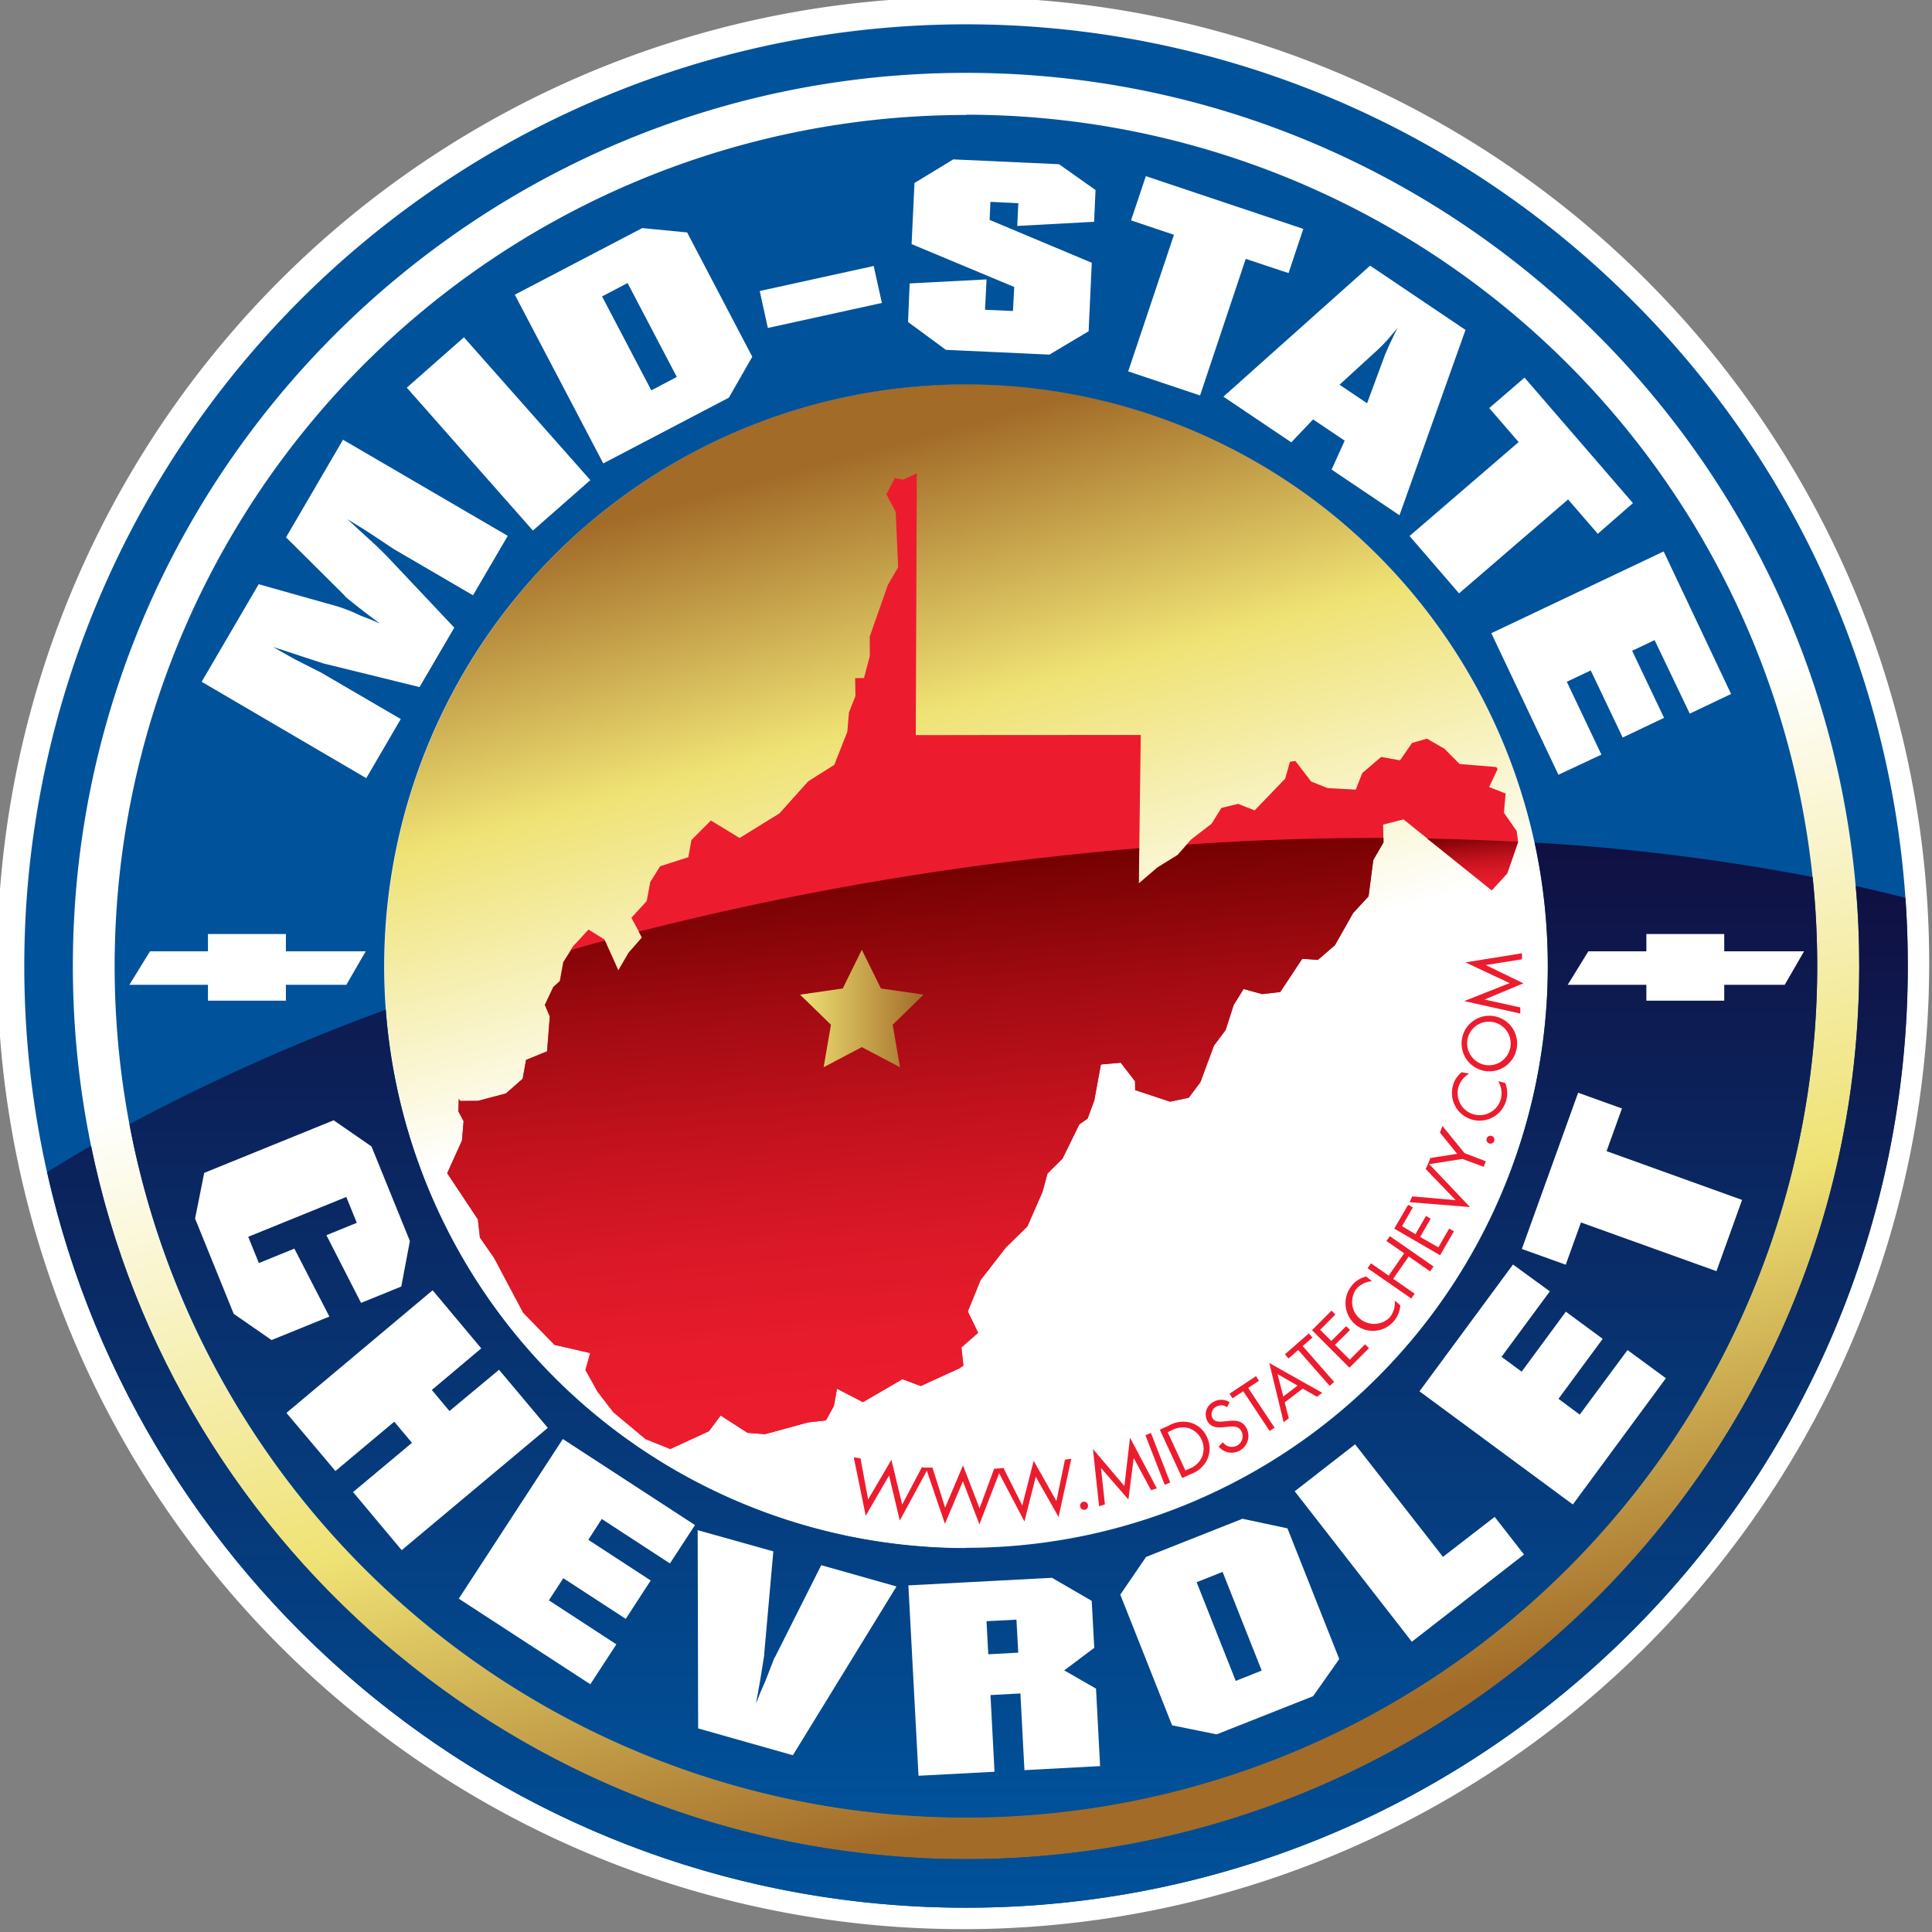 <?xml version="1.0" encoding="utf-8"?>
<svg xmlns="http://www.w3.org/2000/svg" xmlns:xlink="http://www.w3.org/1999/xlink" id="Layer_1" data-name="Layer 1" viewBox="0 0 288 288">
  <rect x="0" y="0" width="288" height="288" fill="#808080" stroke="none"/>
  <defs>
    <style>.cls-1,.cls-10{fill:#fff;}.cls-10,.cls-11,.cls-2,.cls-3,.cls-4{fill-rule:evenodd;}.cls-2{fill:url(#linear-gradient);}.cls-3{fill:url(#linear-gradient-2);}.cls-4{fill:#00529b;}.cls-5{fill:#ec1c2e;}.cls-6{fill:url(#linear-gradient-3);}.cls-7{fill:url(#linear-gradient-4);}.cls-8{fill:url(#linear-gradient-5);}.cls-9{fill:url(#linear-gradient-6);}.cls-11{fill:url(#Linear_Gradient_2);}</style>
    <linearGradient id="linear-gradient" x1="166.51" y1="227.8" x2="121.61" y2="60.21" gradientUnits="userSpaceOnUse">
      <stop offset="0.45" stop-color="#fff"/>
      <stop offset="0.72" stop-color="#efe274"/>
      <stop offset="0.95" stop-color="#a26b28"/>
    </linearGradient>
    <linearGradient id="linear-gradient-2" x1="108.64" y1="14.05" x2="178.98" y2="276.57" xlink:href="#linear-gradient"/>
    <linearGradient id="linear-gradient-3" x1="220.2" y1="132.9" x2="219.45" y2="124.39" gradientUnits="userSpaceOnUse">
      <stop offset="0" stop-color="#ec1c2e"/>
      <stop offset="0.17" stop-color="#e71b2c"/>
      <stop offset="0.35" stop-color="#da1827"/>
      <stop offset="0.55" stop-color="#c3121e"/>
      <stop offset="0.76" stop-color="#a30b12"/>
      <stop offset="0.97" stop-color="#7b0203"/>
      <stop offset="1" stop-color="#740000"/>
    </linearGradient>
    <linearGradient id="linear-gradient-4" x1="141.9" y1="212.33" x2="134.65" y2="129.46" xlink:href="#linear-gradient-3"/>
    <linearGradient id="linear-gradient-5" x1="145.7" y1="284.38" x2="145.7" y2="132.07" gradientUnits="userSpaceOnUse">
      <stop offset="0" stop-color="#00529b"/>
      <stop offset="1" stop-color="#101042"/>
    </linearGradient>
    <linearGradient id="linear-gradient-6" x1="145.1" y1="270.9" x2="145.1" y2="125.6" xlink:href="#linear-gradient-5"/>
    <linearGradient id="Linear_Gradient_2" x1="119.27" y1="150.33" x2="137.68" y2="150.33" gradientUnits="userSpaceOnUse">
      <stop offset="0" stop-color="#efe274"/>
      <stop offset="1" stop-color="#a26b28"/>
    </linearGradient>
  </defs>
  <path class="cls-1" d="M245.83,42.18A144,144,0,1,0,42.18,245.82,144,144,0,0,0,245.83,42.18Z"/>
  <path class="cls-2" d="M230.79,144a86.73,86.73,0,1,1-86.73-86.74A86.73,86.73,0,0,1,230.79,144Z"/>
  <path class="cls-3" d="M143.8,9.46A135.86,135.86,0,1,0,279.66,145.31,135.85,135.85,0,0,0,143.8,9.46Zm-.36,237.7A103.21,103.21,0,1,1,246.64,144,103.21,103.21,0,0,1,143.44,247.16Z"/>
  <path class="cls-4" d="M243.26,44.74A140.38,140.38,0,0,0,3.62,144c0,77.41,63,140.38,140.38,140.38s140.38-63,140.38-140.38A139.42,139.42,0,0,0,243.26,44.74ZM144,277.14C70.58,277.14,10.86,217.42,10.86,144S70.58,10.86,144,10.86,277.15,70.58,277.15,144,217.41,277.14,144,277.14Zm0-260A126.9,126.9,0,1,0,270.89,144,126.9,126.9,0,0,0,144,17.1Zm0,213.63A86.73,86.73,0,1,1,230.73,144,86.73,86.73,0,0,1,144,230.73Z"/>
  <polyline class="cls-5" points="68.39 163.86 68.6 164.16 71.25 164.11 75.41 163.01 77.91 160.82 78.42 158.01 81.55 156.72 81.96 151.52 81.22 149.8 82.49 147.12 83.44 146.24 83.95 143.43 85.43 141.05 87.73 138.57 90.1 140.04 92.18 144.64 93.71 142.01 95.7 139.73 94.12 136.81 96.41 134.31 96.92 131.51 98.4 129.13 102.61 127.78 103.07 125.22 105.97 122.31 110.25 124.92 116.19 121.25 120.48 116.47 124.37 114.01 126.31 109.08 126.55 106.21 127.52 103.75 127.47 101.09 128.79 101.07 129.66 97.79 129.65 94.89 132.35 87.2 133.88 84.56 133.52 76.31 132.14 73.69 133.37 71.27 134.65 71.5 136.67 70.55 136.51 109.58 170.05 109.56 169.76 131.68 172.56 129.28 175.53 127.44 177.53 125.16 180.59 122.81 182.07 120.44 184.56 119.83 187.03 120.8 191.58 116.07 192.29 113.56 193.1 113.44 195.46 116.51 197.92 117.48 202.1 117.71 203.07 115.24 205.88 112.84 208.7 113.34 210.49 110.75 212.71 110.11 215.34 111.63 217.58 113.89 223.04 114.34 223.25 114.64 221.98 117.32 224.44 118.29 224.19 121.15 226.08 123.87 226.31 125.49 224.67 130.21 222.37 132.71 209.22 122.15 206.18 122.92 206.23 125.57 204.71 128.2 204 133.62 201.7 136.11 198.99 140.9 196.48 143.09 194.14 142.93 190.86 147.88 188.17 148.19 185.4 147.43 183.92 149.81 182.72 153.55 180.98 155.87 178.94 161.32 177.2 163.64 174.45 164.2 169.23 162.47 169.2 161.15 167.06 158.39 164.11 158.65 163.14 164.02 162.13 166.74 160.91 167.57 158.41 172.67 156.16 174.91 155.41 177.67 153.16 182.81 149.96 185.93 146.18 190.8 144.28 195.48 145.81 198.66 143.32 200.84 143.62 203.54 143.02 203.96 137.26 206.62 134.53 205.6 128.64 209.02 124.78 207.01 124.32 209.57 123.13 211.73 120.44 212.04 114.05 213.79 111.45 213.59 107.42 211.01 105.69 213.34 99.92 216 96.23 214.54 91.41 210.51 89.05 207.44 87.26 204.22 87.97 201.7 82.65 200.48 77.98 195.68 73.64 187.51 71.54 184.49 71.24 181.79 66.67 174.9 68.87 170.02 69.11 167.16 68.33 165.7 68.39 163.86"/>
  <path class="cls-6" d="M222.37,132.71l2.3-2.5,1.64-4.72v0q-6.67-.36-13.57-.49Z"/>
  <path class="cls-7" d="M177.2,163.64l1.74-2.32,2-5.45,1.74-2.32,1.2-3.74,1.48-2.38,2.77.76,2.69-.31,3.28-4.95,2.34.16L199,140.9l2.71-4.79,2.3-2.49.71-5.42,1.52-2.63v-.67c-9.53,0-19.32.29-29.3,1l-1.39,1.58-3,1.84-2.8,2.4.07-5.29q-11.72,1-23.72,2.58a448.77,448.77,0,0,0-50.89,9.87l.49.89-2,2.28-1.53,2.63-2-4.47c-1.7.46-3.38.92-5,1.4L84,143.43l-.51,2.81-1,.88-1.27,2.68.74,1.72-.41,5.2L78.42,158l-.51,2.81L75.41,163l-4.16,1.1-2.65,0-.21-.3-.06,1.84.78,1.46L68.87,170l-2.21,4.88,4.58,6.89.3,2.7,2.1,3L78,195.68l4.67,4.8L88,201.7l-.71,2.52,1.79,3.22,2.36,3.07,4.82,4L99.92,216l5.76-2.66,1.75-2.33,4,2.58,2.6.2,6.39-1.75,2.69-.31,1.19-2.16.46-2.56,3.86,2,5.89-3.42,2.73,1L143,204l.6-.42-.3-2.7,2.49-2.18-1.53-3.18,1.9-4.68,3.78-4.87,3.19-3.12,2.26-5.14.75-2.76,2.25-2.24,2.5-5.09,1.22-.84,1-2.72,1-5.37,2.95-.26,2.14,2.76,0,1.32,5.22,1.73Z"/>
  <path class="cls-8" d="M277.15,144c0,73.42-59.74,133.14-133.15,133.14-64.25,0-118-45.73-130.43-106.34-2.25,1.28-4.43,2.6-6.55,3.92,14,62.69,70.13,109.66,137,109.66,77.4,0,140.38-63,140.38-140.38q0-5.12-.36-10.16c-2.43-.62-4.9-1.2-7.41-1.77C277,136,277.15,140,277.15,144Z"/>
  <path class="cls-9" d="M230.73,144a86.73,86.73,0,0,1-173.22,6.52A297.59,297.59,0,0,0,19.3,167.58,126.9,126.9,0,0,0,270.89,144a128.93,128.93,0,0,0-.68-13.26,316.53,316.53,0,0,0-41.44-5.14A87.09,87.09,0,0,1,230.73,144Z"/>
  <path class="cls-1" d="M113.25,43.38l1.21,5.51,17-3.73-1.22-5.51ZM42.64,80.1l8.67,8.62c.17.26.41.46,2.86,2.38l1.2.91,1.24.93-1.41-.61-1.43-.55a25.16,25.16,0,0,0-3.44-1.38L38.56,87.09l-8.5,14.54L54.6,116l5.14-8.81-11.82-6.9-3.63-1.84c-1.23-.65-2.42-1.35-3.57-2l1.54.49,2.45.81,3.57,1.17.39.09,13.87,3.41,5.18-8.86L57.9,83.15c-.66-.67-1.42-1.48-3-2.89L53,78.52l-1.19-1.11,2.33,1.43,1.16.75,3.39,2.25,11.82,6.9,5.18-8.86L51.13,65.55Zm18-22.31,18.8,21.3L88,71.57,69.16,50.28ZM95.74,34l-19,9.93L89.93,69.08l18.72-9.8,3.49-6.1-9.71-18.53Zm1.35,24.19-7.34-14,3.8-2,7.34,14Zm154.8,48.19,6.16-2.93L248,82.2,222.31,94.39l10,21.1,6.41-3-5.16-10.86,3.57-1.69,4.76,10,6.17-2.93-4.76-10,3.35-1.59ZM238.18,79.57,243.42,75,227.26,56.29,222,60.83l4.38,5.07-16.26,14,7.38,8.55,16.25-14Zm-46.1-38.86,2.2-6.59-23.47-7.86-2.21,6.59L175,35l-6.82,20.36,10.71,3.59,6.81-20.36Zm12.16-1.11L182.37,59.13l10.12,6.81,3.25-3.42,4.71,3.17L198.5,70l10.12,6.81,9.84-27.63ZM208,49.53l-.55,1.15c-.49,1-.76,1.67-1,2.23l-2.66,7.2-4.11-2.76,5.66-5.18a22,22,0,0,0,1.7-1.76l.67-.79.65-.74ZM142.1,23.76l-5.78,3.52-.43,9.11,15.3,6.39L151,46.36l-4.16-.18.22-4.53-11.46.6L135.36,48,141,52.15l15.44.71,5.84-3.48.47-10.21-15.23-6.39.12-2.69,4.16.2-.16,3.39,11.46-.62.21-4.73-5.44-3.85Z"/>
  <path class="cls-1" d="M43.88,186.13l-5.29,2.15L37,184.37l14.62-5.94,1.57,3.85-4.53,1.85,5.16,10.09,6-2.44L61.1,185l-5.72-14.1L49.74,167l-19.3,7.84-1.36,6.81,5.76,14.2,5.64,3.91,8.62-3.5Zm24.51,52.18L88,251.07l3.88-5.95-10.06-6.56,2.15-3.3,9.31,6.06L97,235.6l-9.3-6.06,2-3.11,10.17,6.63,3.73-5.72L83.9,214.51Zm6-34.12L67,210.34l-2.63-3.14L71.74,201l-7.25-8.66L42.7,210.62,50,219.28l8.77-7.35,2.64,3.15-8.78,7.34,7.25,8.66,21.78-18.23ZM115.54,247l-.12.17-1.32,3.4-.73,1.68-.68,1.7.33-1.8.32-1.79.58-3.62v-.21l1.36-15.27L104,228.1l.07,29.55,14.12,4,15.45-25.16-11.22-3.17Zm43.1,2,4.48-3.36-.38-7-5.92-3.44-21.41,1.13,1.51,28.38,11.33-.6-.6-11.43,4.46-.24.6,11.43,11.28-.6-.61-11.55Zm-11.32-2.4-.26-4.93,4.46-.23.27,4.92Zm92.17-75,2.29-6.36-6.53-2.35-8.39,23.29,6.54,2.35,2.27-6.3,20.2,7.26,3.82-10.62Zm-4,39.27-3.17-2.35,6.59-8.94-5.49-4.05-6.59,8.94-3-2.21,7.2-9.76-5.49-4-13.94,18.9,22.86,16.87,13.87-18.82-5.72-4.2Zm-50.28,15.53-14.37,5.69L167,237.71l7.72,19.48,6.64,1.35,14.38-5.69,3.9-5.54-7.72-19.48Zm-1,24.17-5.83-14.71,3.87-1.54,5.83,14.71Zm30.89-18.49L202,215.3l-9,7,17.46,22.43,16.72-13-4.37-5.61Z"/>
  <polygon class="cls-10" points="257.03 141.81 257.03 139.23 245.42 139.23 245.42 141.81 236.77 141.81 233.7 146.8 245.42 146.8 245.42 149.17 257.03 149.17 257.03 146.8 266.05 146.8 268.93 141.81 257.03 141.81"/>
  <polygon class="cls-10" points="42.62 141.81 42.62 139.23 31 139.23 31 141.81 22.36 141.81 19.29 146.8 31 146.8 31 149.17 42.62 149.17 42.62 146.8 51.63 146.8 54.52 141.81 42.62 141.81"/>
  <path class="cls-5" d="M129.41,223.52l3.47-5.91,1.61,6.67,2.94-5.57.94.14-4.24,7.81-1.6-6.71-3.48,6-1.78-8.71,1,.15Z"/>
  <path class="cls-5" d="M140.89,224.75l2.66-6.31,2.47,6.4,2.18-5.91h1L146,227.23l-2.46-6.42-2.68,6.34L138,218.77h1Z"/>
  <path class="cls-5" d="M152.39,224.41l1.7-6.65,3.39,6,1.27-6.17.95-.13-1.9,8.68-3.4-6-1.69,6.66-4.13-7.86,1-.12Z"/>
  <path class="cls-5" d="M162.17,224.31a.59.59,0,1,1-1.15.25.6.6,0,0,1,.46-.69A.58.58,0,0,1,162.17,224.31Z"/>
  <path class="cls-5" d="M162.92,216l4.69,5.52.84-7.21,4,7.56-.87.26L169,217.34h0l-.79,6.19-4.09-4.7h0l.59,5.43-.87.27Z"/>
  <path class="cls-5" d="M174.44,221l-.82.33-2.88-7.39.83-.33Z"/>
  <path class="cls-5" d="M172.89,213.12l1.36-.62a4.29,4.29,0,0,1,3.21-.43,3.83,3.83,0,0,1,2.47,2.18,3.92,3.92,0,0,1,.07,3.23,4.24,4.24,0,0,1-2.43,2.23l-1.34.62Zm4.38,5.82a3.32,3.32,0,0,0,1.93-1.8,3.25,3.25,0,0,0-2-4.25,3.42,3.42,0,0,0-2.56.34l-.58.27,2.65,5.71Z"/>
  <path class="cls-5" d="M182.91,209.77a1.45,1.45,0,0,0-1.61-.07,1.25,1.25,0,0,0-.54,1.72c.34.59,1.1.52,1.69.47l.57-.06c1.12-.12,2.14-.1,2.76,1a2.5,2.5,0,0,1-4.12,2.8l.63-.64a1.63,1.63,0,0,0,2.11.5,1.59,1.59,0,0,0,.65-2.15c-.45-.81-1.24-.73-2.05-.65l-.52.05c-1,.1-1.95.09-2.5-.91a2.08,2.08,0,0,1,.92-2.85,2.28,2.28,0,0,1,2.4.05Z"/>
  <path class="cls-5" d="M190,212.83l-.74.48-3.93-5.92-1.6,1.05-.45-.68,3.95-2.62.44.69-1.6,1.07Z"/>
  <path class="cls-5" d="M191.51,209.05l.61,2.37-.77.59-2.14-8.83,7.89,4.44-.78.59L194.2,207Zm-1.06-4.21.85,3.34,2.13-1.63Z"/>
  <path class="cls-5" d="M198.87,206l-.66.59-4.69-5.35-1.44,1.27-.54-.62,3.56-3.12.54.61-1.45,1.28Z"/>
  <path class="cls-5" d="M195.58,198.29l2.91-2.92.57.58-2.27,2.29,1.67,1.66,2.21-2.21.58.57L199,200.48l2.21,2.2,2.28-2.29.58.58-2.91,2.91Z"/>
  <path class="cls-5" d="M204.52,191a3.32,3.32,0,0,0-2.36,1.18,3.28,3.28,0,0,0,5,4.21,3.43,3.43,0,0,0,.75-2.52l.83.72a4.09,4.09,0,0,1-6.71,2.84,4.16,4.16,0,0,1-.49-5.83,3.83,3.83,0,0,1,2.12-1.31Z"/>
  <path class="cls-5" d="M209.32,186.82,206.67,185l.51-.73,6.51,4.52-.5.74L210,187.3l-2.32,3.33,3.2,2.22-.5.72-6.52-4.52.51-.73,2.64,1.84Z"/>
  <path class="cls-5" d="M207.84,183.15l2.07-3.56.7.4-1.61,2.8,2,1.19,1.57-2.73.7.42-1.57,2.72,2.71,1.55,1.61-2.79.71.4-2.06,3.57Z"/>
  <path class="cls-5" d="M217,178.91l-4.48-4.65.41-.86,6.19,6.53-9-.72.41-.87Z"/>
  <path class="cls-5" d="M212.86,173.57l.36-.95,4-.62-2.57-3.16.36-1,3.3,4.05,3.18,1.22-.32.82L218,172.76Z"/>
  <path class="cls-5" d="M222.36,169.33a.59.59,0,1,1-.74.38A.59.59,0,0,1,222.36,169.33Z"/>
  <path class="cls-5" d="M219,160.06a3.44,3.44,0,0,0-1.62,2.09,3.28,3.28,0,0,0,6.37,1.6,3.5,3.5,0,0,0-.42-2.58l1.06.27a4.08,4.08,0,0,1,.17,2.49,4.1,4.1,0,1,1-8-2,3.76,3.76,0,0,1,1.34-2.1Z"/>
  <path class="cls-5" d="M222.59,151.46a4.14,4.14,0,1,1-4.67,3.5A4.13,4.13,0,0,1,222.59,151.46Zm-1.08,7.31a3.25,3.25,0,1,0-2.78-3.69A3.29,3.29,0,0,0,221.51,158.77Z"/>
  <path class="cls-5" d="M218.27,149.23l6.76-2.68-6.58-3.09,8.43-1.36,0,.9-5.4.86v0l5.61,2.72L221.3,149v0l5.33,1.18,0,.91Z"/>
  <polygon class="cls-11" points="128.47 141.58 131.32 147.35 137.68 148.27 133.07 152.76 134.16 159.09 128.47 156.09 122.78 159.09 123.87 152.76 119.27 148.27 125.63 147.35 128.47 141.58"/>
</svg>
